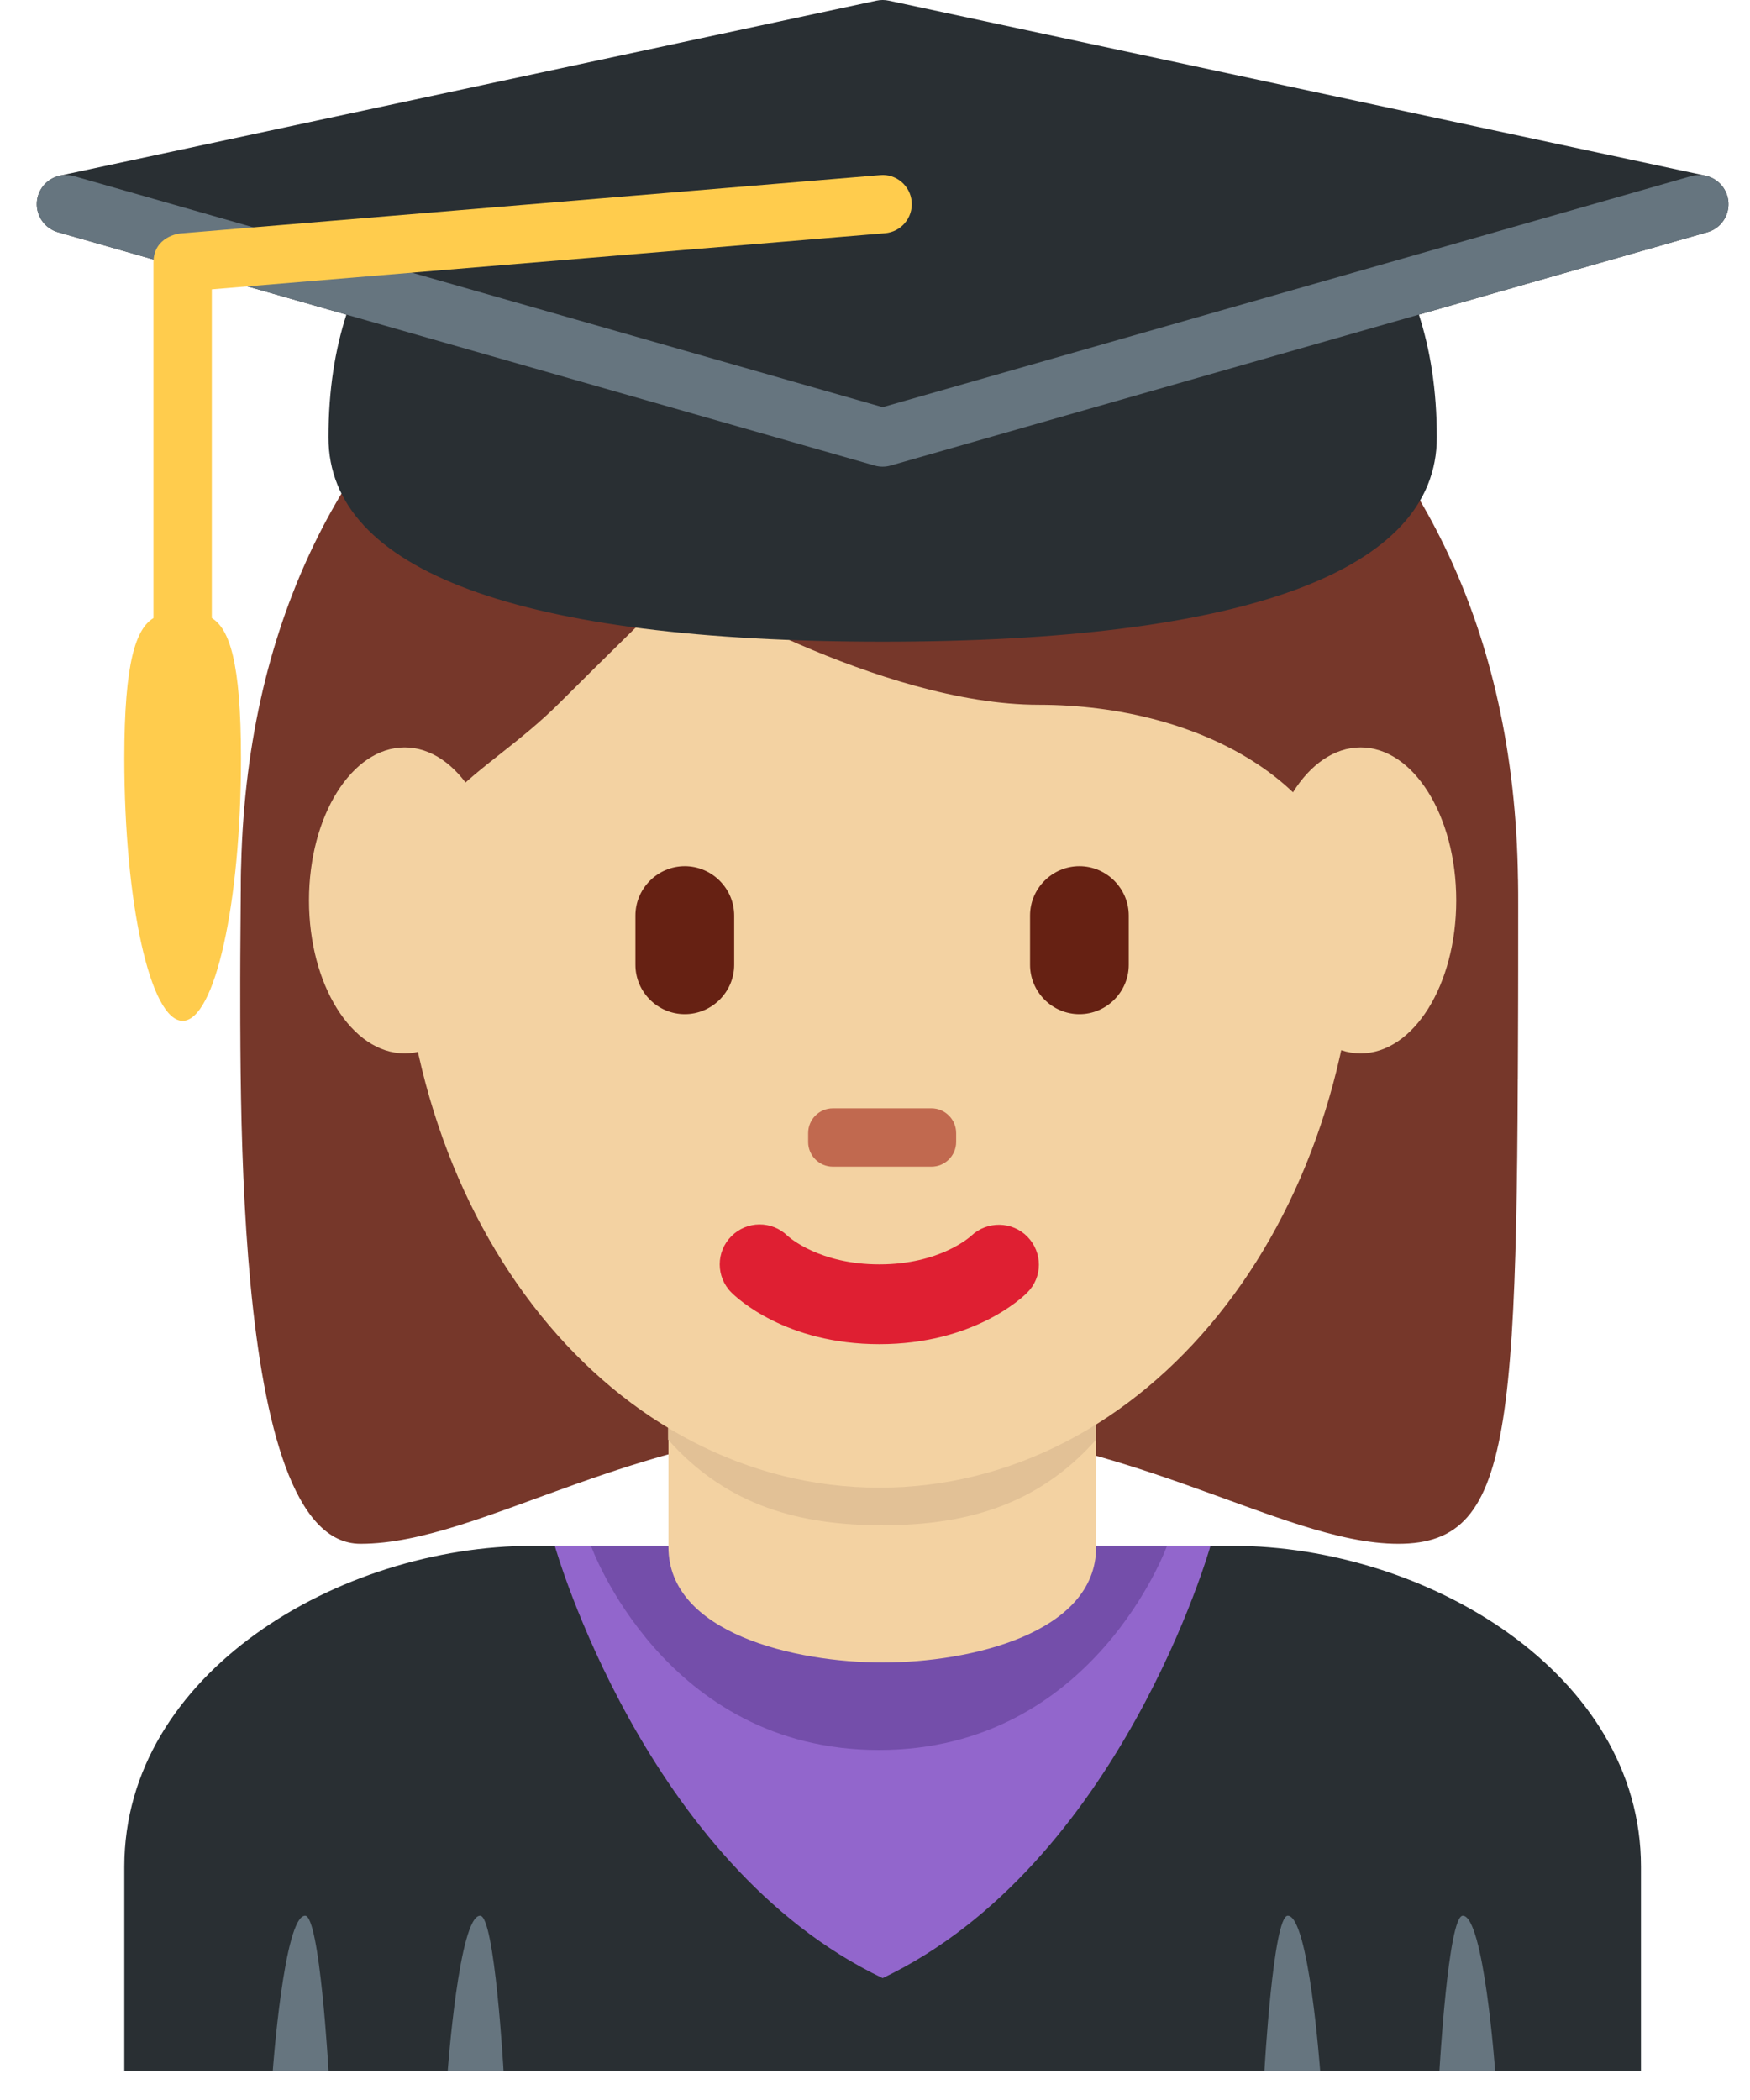 <?xml version="1.0" encoding="UTF-8"?> <svg xmlns="http://www.w3.org/2000/svg" width="30" height="36" viewBox="0 0 30 36" fill="none"><path d="M28.131 35.5V32C28.131 28.686 24.446 26.5 21.131 26.5H9.131C5.818 26.5 2.131 28.686 2.131 32V35.5H28.131Z" fill="#292F33"></path><path d="M5.231 32.841C5.482 32.841 5.632 35.5 5.632 35.5H4.676C4.676 35.5 4.869 32.841 5.231 32.841ZM8.231 32.841C8.482 32.841 8.632 35.5 8.632 35.5H7.675C7.676 35.5 7.869 32.841 8.231 32.841ZM22.076 32.841C21.826 32.841 21.676 35.5 21.676 35.5H22.631C22.631 35.5 22.438 32.841 22.076 32.841ZM25.076 32.841C24.826 32.841 24.676 35.5 24.676 35.5H25.631C25.631 35.5 25.438 32.841 25.076 32.841Z" fill="#66757F"></path><path d="M15.131 33.911C19.209 31.963 20.751 26.5 20.751 26.5H9.511C9.511 26.5 11.053 31.963 15.131 33.911Z" fill="#9266CC"></path><path d="M10.131 26.5H20.006C20.006 26.5 18.75 30 15.068 30C11.386 30 10.131 26.5 10.131 26.5Z" fill="#744EAA"></path><path d="M15.075 4.569C19.181 4.569 26.023 6.622 26.023 15.517C26.023 24.412 26.023 26.465 23.97 26.465C21.916 26.465 19.18 24.412 15.074 24.412C10.969 24.412 8.29 26.465 6.179 26.465C3.892 26.465 4.126 18.254 4.126 15.517C4.128 6.622 10.97 4.569 15.075 4.569Z" fill="#76372A"></path><path d="M11.459 26.52C11.459 28 13.631 28.5 15.131 28.5C16.631 28.5 18.791 28 18.791 26.52V23.315H11.459V26.52Z" fill="#F3D2A2"></path><path d="M11.452 24.679C12.475 25.834 13.743 26.147 15.121 26.147C16.5 26.147 17.768 25.835 18.791 24.679V21.743H11.452V24.679Z" fill="#E2C196"></path><path d="M6.865 15.217C6.865 9.383 10.541 4.654 15.075 4.654C19.609 4.654 23.286 9.383 23.286 15.217C23.286 21.05 19.609 25.503 15.075 25.503C10.541 25.503 6.865 21.051 6.865 15.217Z" fill="#F3D2A2"></path><path d="M15.075 23.043C13.47 23.043 12.629 22.249 12.539 22.158C12.271 21.891 12.271 21.458 12.539 21.191C12.805 20.926 13.231 20.924 13.499 21.184C13.534 21.216 14.052 21.675 15.075 21.675C16.114 21.675 16.632 21.202 16.652 21.183C16.925 20.927 17.355 20.935 17.615 21.203C17.875 21.472 17.875 21.894 17.611 22.158C17.522 22.249 16.682 23.043 15.075 23.043Z" fill="#DF1F32"></path><path d="M11.739 17.386C11.274 17.386 10.893 17.005 10.893 16.54V15.695C10.893 15.23 11.274 14.849 11.739 14.849C12.204 14.849 12.586 15.23 12.586 15.695V16.54C12.586 17.005 12.204 17.386 11.739 17.386ZM18.504 17.386C18.039 17.386 17.658 17.005 17.658 16.54V15.695C17.658 15.23 18.039 14.849 18.504 14.849C18.969 14.849 19.35 15.23 19.35 15.695V16.54C19.35 17.005 18.969 17.386 18.504 17.386Z" fill="#662113"></path><path d="M15.968 20H14.277C14.044 20 13.854 19.81 13.854 19.577V19.424C13.854 19.191 14.043 19 14.277 19H15.968C16.2 19 16.391 19.19 16.391 19.424V19.577C16.391 19.81 16.2 20 15.968 20Z" fill="#C1694F"></path><path d="M4.856 18.5C4.835 17.5 4.812 18.276 4.812 18.035C4.812 14.613 6.865 18.529 6.865 16.092C6.865 13.653 8.233 13.409 9.601 12.041C10.286 11.356 11.654 10.015 11.654 10.015C11.654 10.015 15.075 12.082 17.812 12.082C20.548 12.082 23.286 13.457 23.286 16.194C23.286 18.931 25.339 14.61 25.339 18.031C25.339 18.275 25.316 17.5 25.299 18.5H26.017C26.024 16.5 26.024 16.576 26.024 15.298C26.024 6.403 19.181 3.091 15.076 3.091C10.971 3.091 4.129 6.348 4.129 15.243C4.129 16.036 4.109 16.5 4.137 18.5H4.856Z" fill="#76372A"></path><path d="M8.575 15.436C8.575 16.884 7.841 18.058 6.936 18.058C6.031 18.058 5.297 16.884 5.297 15.436C5.297 13.988 6.031 12.813 6.936 12.813C7.841 12.812 8.575 13.987 8.575 15.436ZM24.964 15.436C24.964 16.884 24.231 18.058 23.325 18.058C22.42 18.058 21.686 16.884 21.686 15.436C21.686 13.988 22.419 12.813 23.325 12.813C24.231 12.812 24.964 13.987 24.964 15.436Z" fill="#F3D2A2"></path><path d="M29.235 3.011L15.235 0.011C15.167 -0.004 15.095 -0.004 15.026 0.011L1.026 3.011C0.802 3.059 0.639 3.254 0.631 3.483C0.624 3.712 0.773 3.917 0.994 3.981L5.938 5.394C5.746 5.989 5.631 6.676 5.631 7.5C5.631 9.79 8.916 11 15.131 11C21.346 11 24.631 9.79 24.631 7.5C24.631 6.676 24.516 5.989 24.324 5.394L29.269 3.981C29.49 3.918 29.639 3.712 29.631 3.483C29.623 3.254 29.46 3.059 29.235 3.011Z" fill="#292F33"></path><path d="M29.611 3.363C29.535 3.098 29.261 2.946 28.993 3.019L15.131 6.98L1.268 3.019C1.006 2.946 0.726 3.097 0.65 3.363C0.574 3.628 0.728 3.905 0.994 3.981L14.994 7.981C15.039 7.994 15.085 8 15.13 8C15.175 8 15.222 7.994 15.267 7.981L29.267 3.981C29.534 3.905 29.688 3.628 29.611 3.363Z" fill="#66757F"></path><path d="M15.089 3.002L3.089 4.002C3.063 4.004 2.631 4.059 2.631 4.5V10.595C2.332 10.781 2.131 11.335 2.131 13C2.131 15.485 2.579 17.5 3.131 17.5C3.683 17.5 4.131 15.485 4.131 13C4.131 11.335 3.93 10.781 3.631 10.595V4.96L15.173 3.998C15.447 3.975 15.652 3.734 15.629 3.458C15.606 3.183 15.361 2.976 15.089 3.002Z" fill="#FFCC4D"></path></svg> 